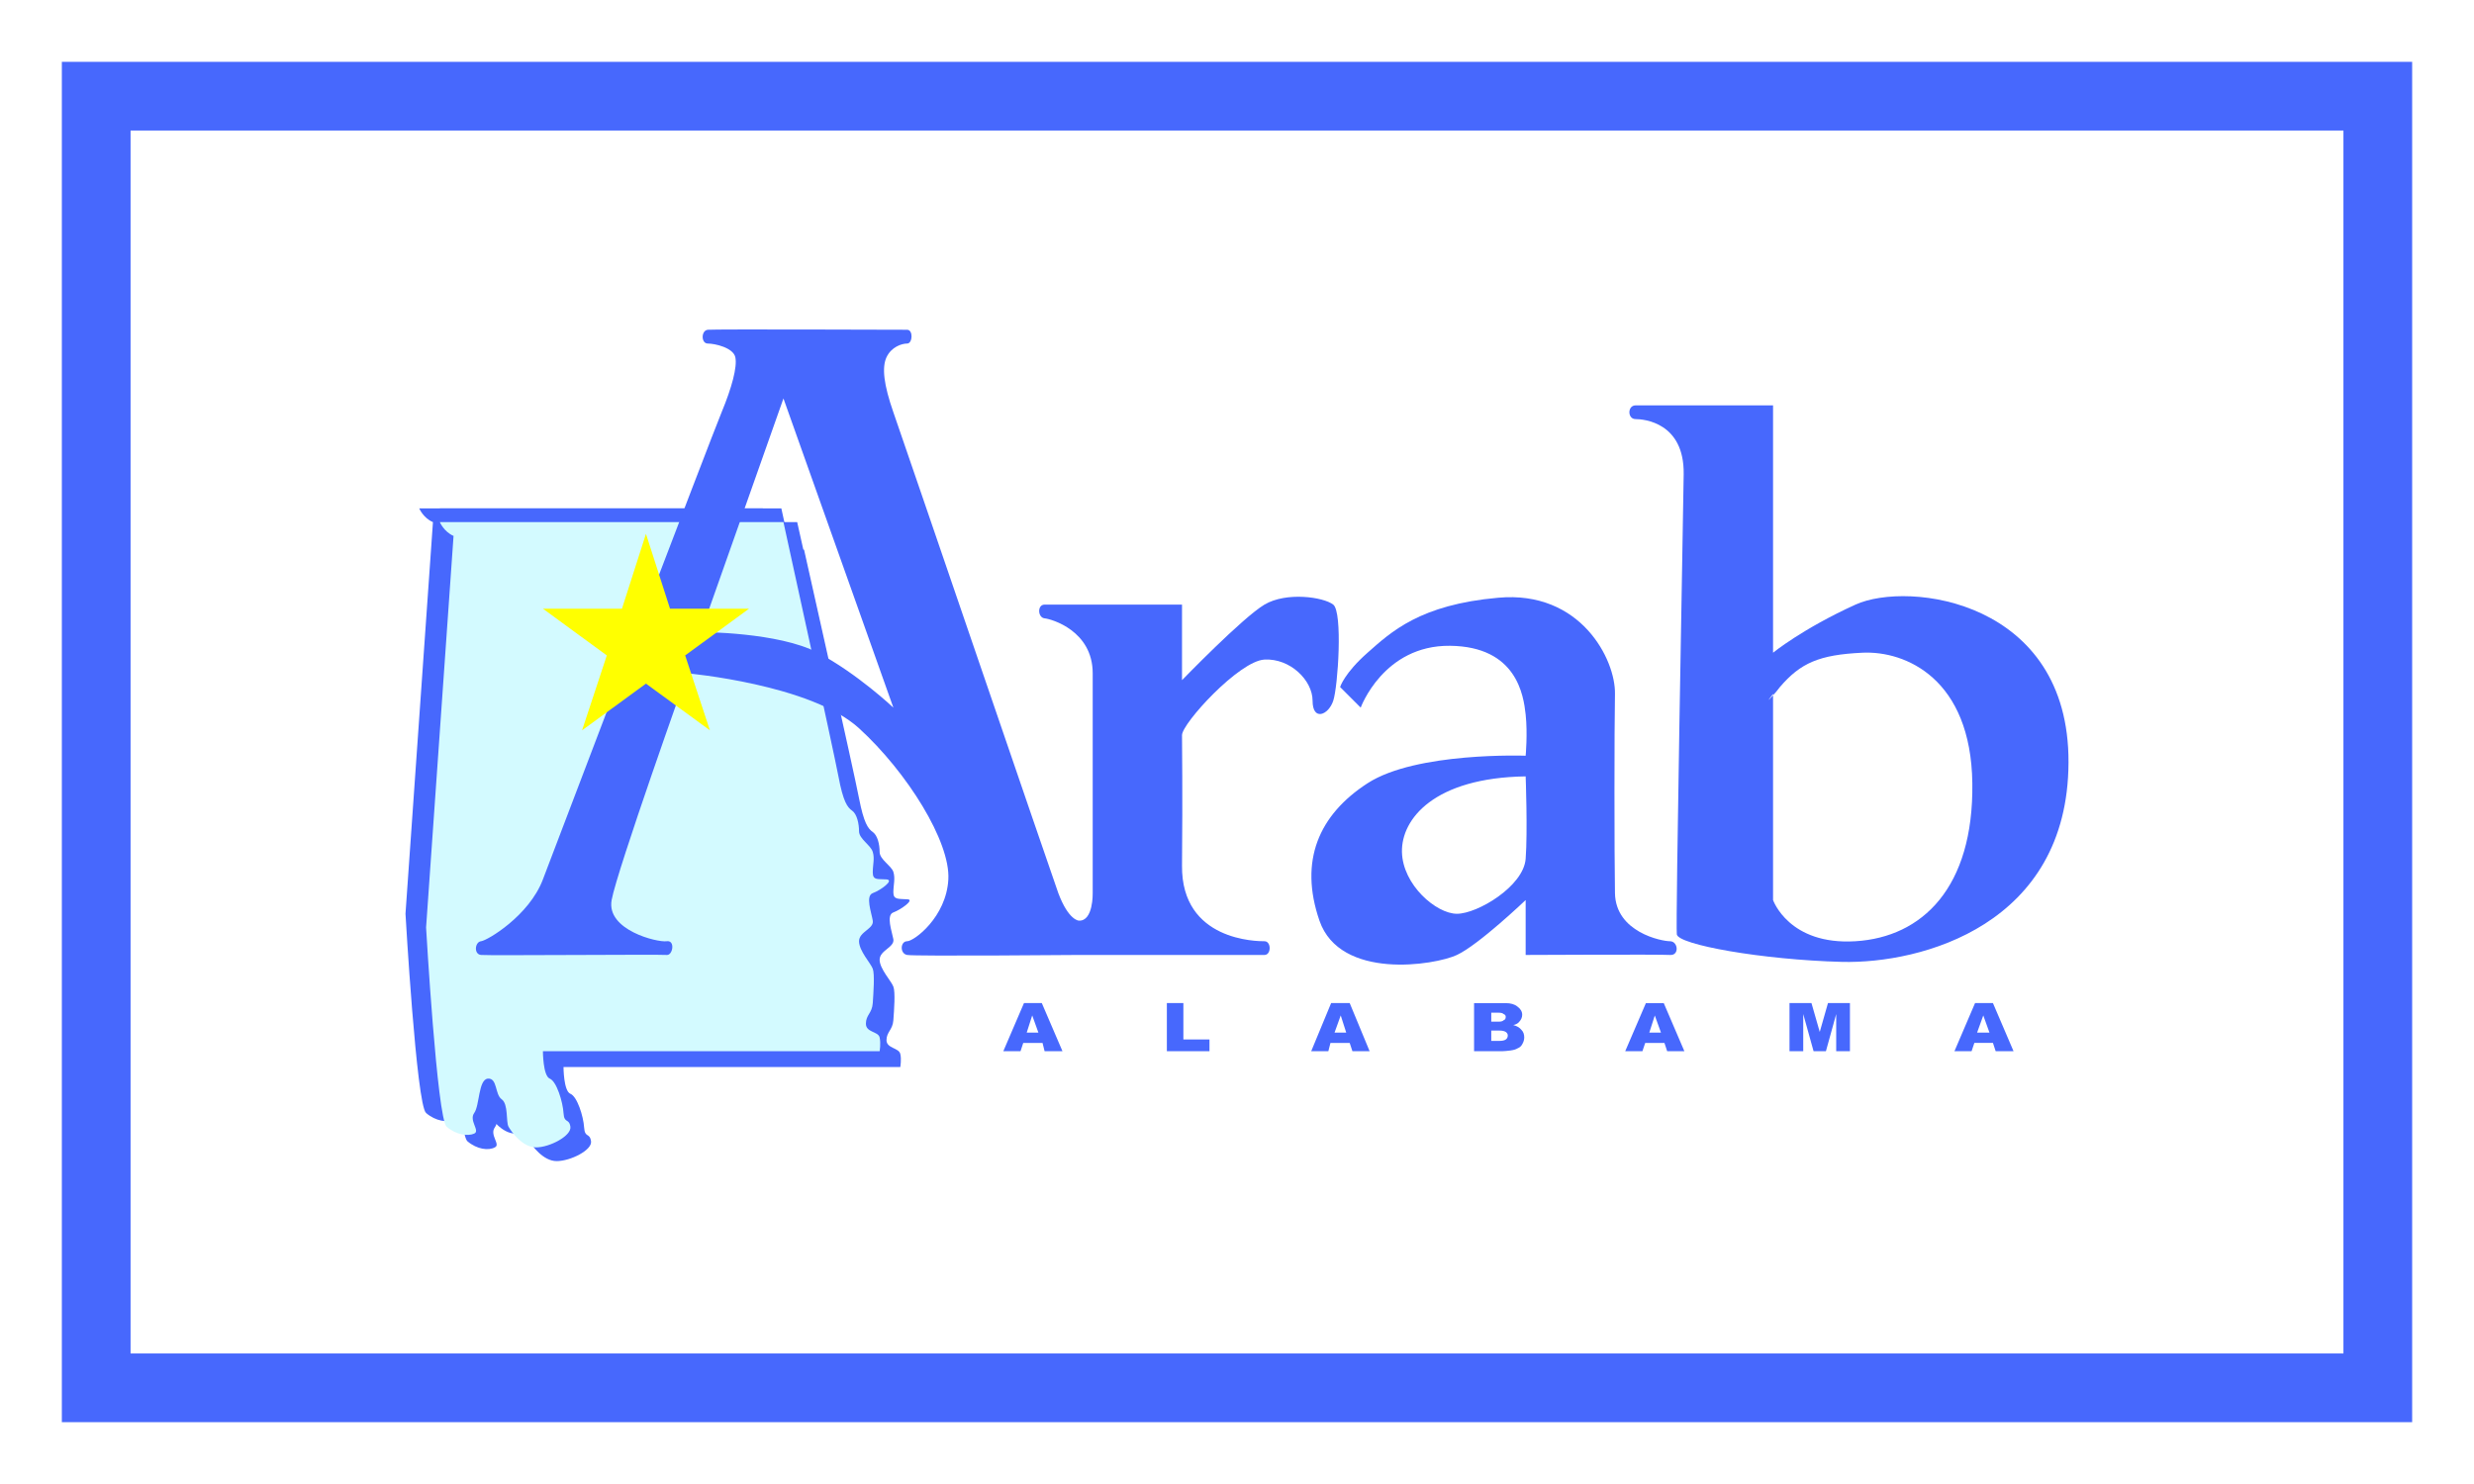 <svg version="1.2" xmlns="http://www.w3.org/2000/svg" viewBox="0 0 4000 2400" width="1000" height="600">
	<title>us-alarb-svg (2)-svg-svg</title>
	<style>
		.s0 { fill: #ffffff } 
		.s1 { fill: #4768fd } 
		.s2 { fill: #d3faff } 
		.s3 { fill: #ffff00 } 
	</style>
	<path id="Shape 5" class="s0" d="m0 0h4000v2400h-4000z"/>
	<g id="us-alarb">
		<path id="Shape 7" class="s1" d="m677.8 822.2h555.5c0 0 81.1 370 88.9 411.1 7.8 41.1 14.5 50 22.2 55.6 7.8 5.5 11.2 21.1 11.2 33.3 0 12.2 18.8 22.2 22.2 33.4 3.3 11.1 0 20 0 33.3 0 13.3 8.9 10 22.2 11.1 13.3 1.1-10 17.8-22.2 22.2-12.2 4.5-2.2 31.1 0 44.5 2.2 13.3-22.2 17.7-22.2 33.3 0 15.6 18.8 35.6 22.2 44.4 3.3 8.9 1.1 38.9 0 55.6-1.1 16.7-11.1 18.9-11.1 33.3 0 14.5 20 12.3 22.2 22.3 2.2 10 0 22.2 0 22.2h-544.5c0 0 0 40 11.2 44.4 11.1 4.5 21.1 37.8 22.2 55.6 1.1 17.8 8.9 7.8 11.1 22.2 2.2 14.4-33.3 33.3-55.6 33.3-22.2 0-40-25.5-44.4-33.3-4.5-7.8 0-36.7-11.1-44.4-11.1-7.8-6.7-34.5-22.2-33.4-15.6 1.1-13.4 43.4-22.3 55.6-8.9 12.2 10 28.9 0 33.3-10 4.5-28.9 2.2-44.4-11.1-15.6-13.3-33.3-322.2-33.3-322.2l44.4-633.4c-15.6-6.6-22.2-22.2-22.2-22.2z"/>
		<path id="Shape 7 copy 2" class="s1" d="m711.1 822.2h552.2c0 0 81.1 370 88.9 411.1 7.8 41.1 14.5 50 22.2 55.6 7.8 5.5 11.2 21.1 11.2 33.3 0 12.2 18.8 22.2 22.2 33.4 3.3 11.1 0 20 0 33.3 0 13.3 8.9 10 22.2 11.1 12.2 1.1-10 17.8-22.2 22.2-12.2 4.5-2.2 31.1 0 44.5 1.1 13.3-22.2 17.7-22.2 33.3 0 15.6 18.8 35.6 22.2 44.4 3.3 8.9 1.1 38.9 0 55.6-1.1 16.7-11.1 18.9-11.1 33.3 0 14.5 18.9 12.3 22.2 22.3 2.2 10 0 22.2 0 22.2h-542.2c0 0 0 40 11.1 44.4 11.1 4.5 21.1 37.8 22.2 55.6 1.1 17.8 8.9 7.8 11.1 22.2 2.2 14.4-33.3 33.3-55.5 33.3-22.3 0-40-25.5-44.5-33.3-3.3-7.8 1.1-36.7-11.1-44.4-11.1-7.8-6.7-34.5-21.1-33.4-15.6 1.1-13.3 43.4-22.2 55.6-10 12.2 10 28.9 0 33.3-11.1 4.5-28.9 2.2-44.5-11.1-15.5-13.3-33.3-322.2-33.3-322.2l44.4-633.4c-15.5-6.6-22.2-22.2-22.2-22.2z"/>
		<path id="Shape 7 copy 3" class="s1" d="m744.4 888.9h555.6c0 0 81.1 361.1 88.9 402.2 7.8 40 14.4 48.9 22.2 54.5 7.8 5.5 11.1 20 11.1 32.2 0 12.2 18.9 22.2 22.2 32.2 3.4 11.1 0 21.1 0 33.3 0 12.3 8.9 10 22.3 11.1 13.3 0-10 16.7-22.3 21.2-12.2 4.4-2.2 31.1 0 43.3 2.3 13.3-22.2 17.8-22.2 33.3 0 14.5 18.9 34.5 22.2 43.4 3.4 8.8 1.2 37.7 0 54.4-1.1 15.6-11.1 18.9-11.1 32.2 0 13.4 20 12.2 22.3 22.2 2.2 8.9 0 21.2 0 21.2h-544.5c0 0 0 38.8 11.1 43.3 11.1 4.4 21.1 36.7 22.2 54.4 1.2 17.8 8.9 7.8 11.2 22.3 2.2 14.4-33.4 32.2-55.6 32.2-22.2 0-40-25.6-44.4-32.2-4.5-7.8 0-36.7-11.2-43.4-11.1-7.8-6.6-34.4-22.2-33.3-15.5 1.1-13.3 42.2-22.2 54.4-8.9 12.3 10 27.8 0 32.3-10 5.5-28.9 3.3-44.4-10-15.6-13.4-33.4-315.6-33.4-315.6l44.5-618.9c-15.6-6.7-22.3-22.2-22.3-22.2z"/>
		<path id="Shape 7 copy 4" fill-rule="evenodd" class="s1" d="m733.3 844.4h555.6c0 0 81.1 361.2 88.9 402.3q0 2.2 1.1 3.3c-27.8 45.6-55.6 110-45.6 172.2 17.8 113.4-241.1 214.5-311.1 222.2-43.3 5.6-191.1 15.6-296.6 31.2-8.9-87.8-14.5-190-14.5-190l44.5-618.9c-15.6-6.7-22.3-22.3-22.3-22.3z"/>
		<path id="Shape 7 copy" class="s2" d="m711.1 844.4h555.6c0 0 81.1 370 88.9 411.2 7.7 41.1 14.4 50 22.2 55.5 7.8 5.6 11.1 21.1 11.1 33.3 0 12.3 18.9 22.3 22.2 33.4 3.3 11.1 0 20 0 33.3 0 13.3 8.9 10 22.2 11.1 13.4 1.1-10 17.8-22.2 22.2-12.2 4.5-2.2 31.2 0 44.5 2.2 13.3-22.2 17.8-22.2 33.3 0 15.6 18.9 35.6 22.2 44.5 3.3 8.9 1.1 38.9 0 55.5-1.1 16.7-11.1 18.9-11.1 33.4 0 14.4 20 12.2 22.2 22.2 2.2 10 0 22.2 0 22.2h-544.4c0 0 0 40 11.1 44.4 11.1 4.5 21.1 37.8 22.2 55.6 1.1 17.8 8.9 7.8 11.1 22.2 2.2 14.5-33.3 33.4-55.5 33.4-22.3 0-40-25.6-44.5-33.4-4.4-7.8 0-36.6-11.1-44.4-11.1-7.8-6.7-34.5-22.2-33.4-15.6 1.2-13.3 43.4-22.2 55.6-8.9 12.2 10 28.9 0 33.3-10 4.5-28.9 2.3-44.5-11.1-15.5-13.3-33.3-322.2-33.3-322.2l44.4-633.3c-15.5-6.7-22.2-22.3-22.2-22.3z"/>
		<path id="Shape 10" fill-rule="evenodd" class="s1" d="m1466.7 1544.4c-12.3-2.2-11.1-22.2 0-22.2 11.1 0 63.3-38.9 66.6-100 3.4-61.1-66.6-173.3-144.4-244.4-77.8-71.1-277.8-88.9-277.8-88.9 0 0-113.3 317.8-122.2 366.7-8.9 48.8 74.4 68.8 88.9 66.6 14.4-2.2 10 23.4 0 22.2-10-1.1-287.8 1.2-300 0-12.2-1.1-10-21.1 0-22.2 10-1.1 77.8-41.1 100-100 22.2-58.9 272.2-715.5 288.9-755.5 16.6-40 25.5-73.4 22.2-88.9-3.3-15.6-33.3-22.2-44.5-22.2-11.1 0-11.1-21.2 0-22.3 11.2-1.1 312.3 0 322.3 0 10 0 8.9 22.3 0 22.3-8.9 0-25.6 5.5-33.4 22.2-7.7 16.6-4.4 44.4 11.1 88.9 15.6 44.4 258.9 756.6 266.7 777.7 16.7 44.5 33.3 44.5 33.3 44.5 23.4 1.1 22.3-44.5 22.3-44.5 0 0 0-286.6 0-355.5 0-68.9-66.7-87.8-77.8-88.9-11.1-1.1-12.2-22.2 0-22.2 12.2 0 222.2 0 222.2 0v122.2c0 0 97.8-101.1 133.3-122.2 35.6-21.1 95.6-12.2 111.2 0 15.5 12.2 7.7 132.2 0 155.5-7.8 23.4-33.4 33.4-33.4 0 0-33.3-36.6-68.9-77.8-66.6-41.1 2.2-133.3 103.3-133.3 122.2 0 18.9 1.1 88.9 0 211.1-1.1 122.2 122.2 122.2 133.3 122.2 11.2 0 11.2 22.2 0 22.2-11.1 0-300 0-300 0 0 0-265.5 2.3-277.7 0zm-200-900l-133.4 377.8c0 0 125.6 0 188.9 33.4 63.4 33.3 122.2 88.8 122.2 88.8z"/>
		<path id="Shape 3" fill-rule="evenodd" class="s1" d="m2611.1 1122.2c-1.1 55.6-1.1 258.9 0 322.2 1.1 63.4 75.6 77.8 88.9 77.8 13.3 0 15.6 23.4 0 22.2-15.6-1.1-233.3 0-233.3 0v-88.8c0 0-75.6 72.2-111.1 88.8-35.6 16.7-188.9 41.2-222.3-55.5-33.3-96.7-1.1-171.1 77.8-222.2 78.9-51.1 255.6-44.5 255.6-44.5 0 0 3.3-35.5 0-66.6-3.4-31.2-14.5-110-122.3-111.2-107.7-1.1-144.4 100-144.4 100l-33.3-33.3c0 0 6.6-22.2 44.4-55.5 37.8-33.4 84.5-77.8 211.1-88.9 133.4-12.3 190 100 188.9 155.5zm-344.4 255.6c1.1 53.3 55.5 100 88.9 100 33.3 0 107.7-44.5 111.1-88.9 3.3-44.5 0-133.3 0-133.3-147.8 2.2-201.1 68.8-200 122.2z"/>
		<path id="Shape 4" fill-rule="evenodd" class="s1" d="m2866.7 1055.6c0 0 47.7-38.9 133.3-77.8 85.6-38.9 345.6-6.7 344.4 255.5-1.1 262.3-237.7 325.6-366.6 322.3-128.9-3.4-264.5-27.8-266.7-44.5-2.2-16.7 10-661.1 11.1-744.4 1.1-83.4-64.4-88.9-77.8-88.9-13.3 0-13.3-22.2 0-22.2 13.4 0 222.3 0 222.3 0zm0 68.8v-2.2c0 0-15.6 20 0 2.2zm0 331.2c0 0 25.5 73.3 133.3 66.6 107.8-6.6 191.1-86.6 188.9-255.5-2.2-168.9-107.8-214.5-177.8-211.1-70 3.3-100 16.6-133.3 55.5q-6.7 8.9-11.1 13.3z"/>
		<path id="Shape 6" class="s1" d="m100 100h111.1v2200h-111.1zm3688.9 0h111.1v2200h-111.1zm-3688.9 0h3800v111.1h-3800zm0 2088.9h3800v111.1h-3800z"/>
		<path id="Layer_00000101076804576236530860000007034397131296784544_" class="s3" d="m1044.4 863.3l38.9 121.1h127.8l-103.3 75.6 40 121.1-103.4-75.5-103.3 75.5 40-121.1-103.3-75.6h127.8l38.8-121.1 38.9 121.1"/>
		<path id="ALABAMA" fill-rule="evenodd" class="s1" d="m1688.9 1700l-3.3-13.3h-31.2l-4.4 13.3h-27.8l33.4-77.8h28.8l33.4 77.8zm-28.9-30h18.9l-10-27.8zm226.6 30v-77.8h26.7v58.9h42.2v18.9zm300 0l-4.4-13.3h-31.1l-3.4 13.3h-27.7l32.2-77.8h30l32.2 77.8zm-28.9-30h18.9l-8.9-27.8zm225.6 30v-77.7h51.1q12.2 0 18.9 5.5 7.8 5.6 7.8 13.4 0 6.6-5.6 12.2-3.3 3.3-8.9 4.4 8.9 2.2 13.3 7.8 4.5 4.4 4.5 12.2 0 5.6-3.3 11.1-2.3 4.5-7.8 6.7-3.4 2.2-11.1 3.3-8.9 1.1-12.3 1.1zm27.8-62.2v14.5h12.2q5.6 0 7.8-2.3 3.4-1.1 3.4-5.5 0-3.3-3.4-4.5-2.2-2.2-7.8-2.2zm0 28.9v16.7h13.4q6.6 0 10-2.2 3.3-2.3 3.3-6.7 0-3.3-3.3-5.6-3.4-2.2-10-2.2zm284.4 33.3l-4.4-13.3h-31.1l-4.5 13.3h-27.8l33.4-77.7h28.9l33.3 77.7zm-28.9-30h18.9l-10-27.7zm226.7 30v-77.8h35.5l13.4 46.7 13.3-46.7h35.5v77.8h-22.2v-60l-16.6 60h-20l-16.7-60v60zm333.3 0l-4.4-13.4h-30l-4.5 13.4h-27.7l33.3-77.8h28.9l33.3 77.8zm-30-30h20l-10-27.8z"/>
	</g>
</svg>